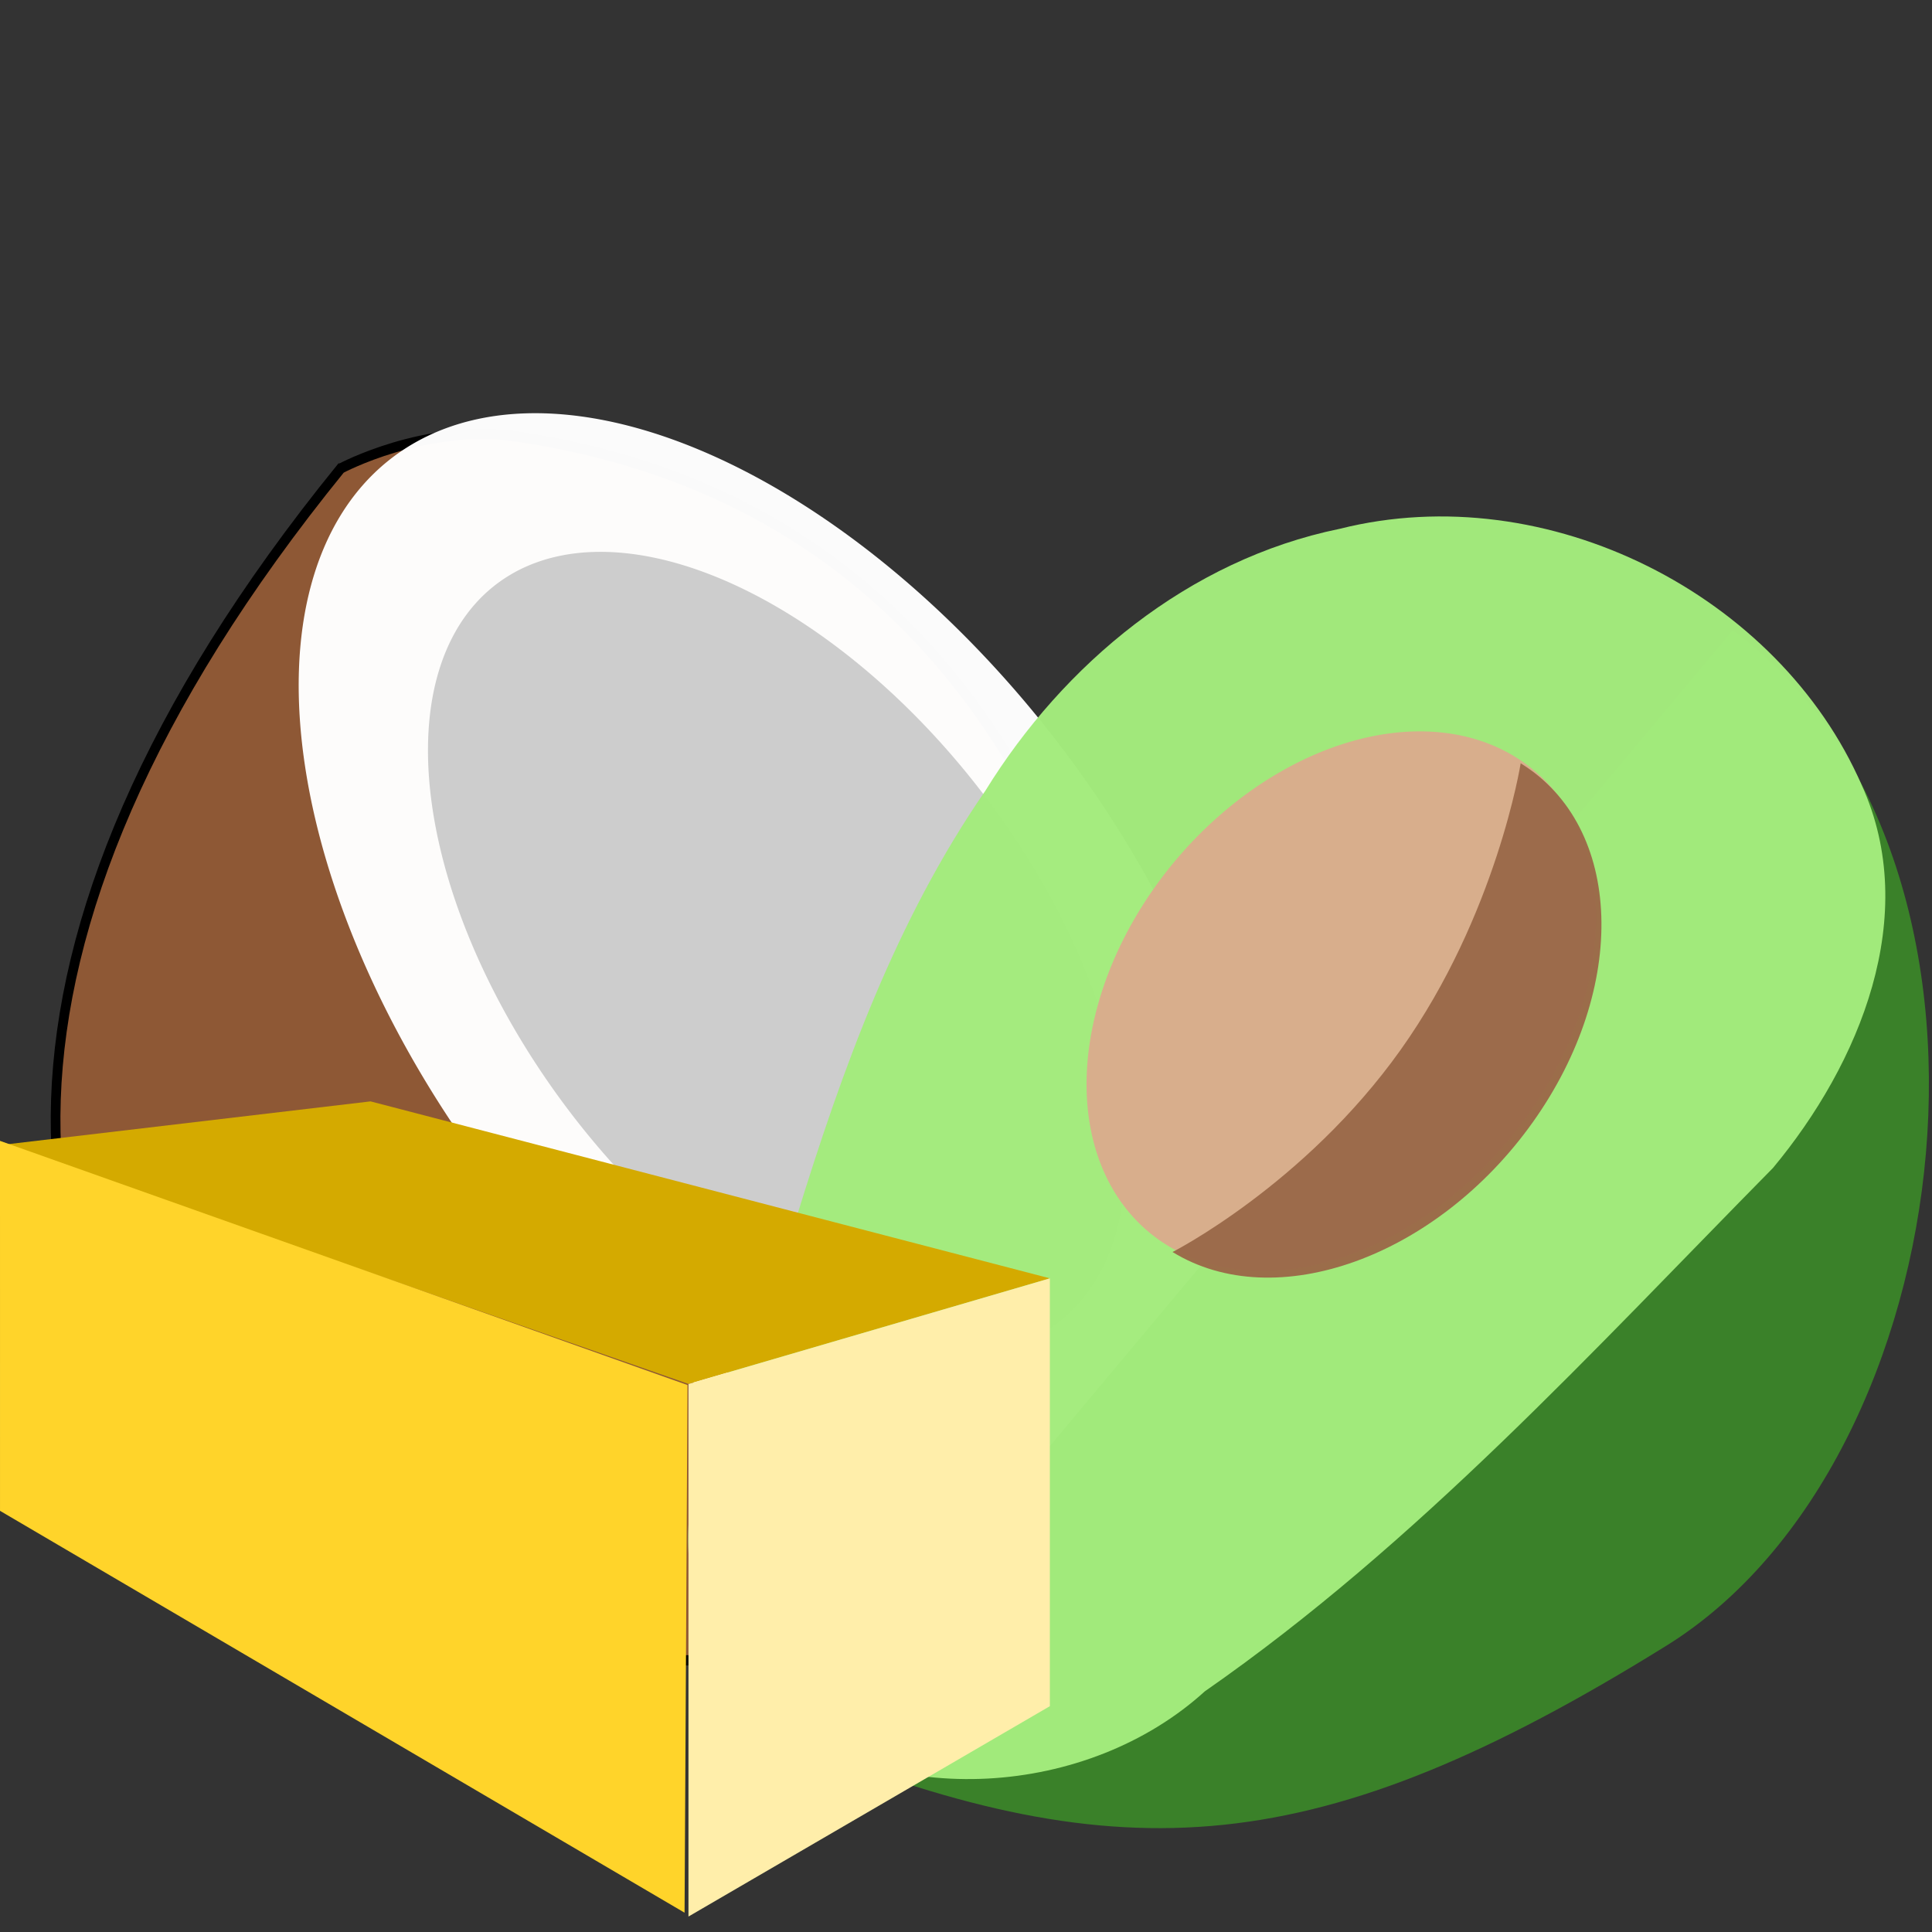 <?xml version="1.0" encoding="UTF-8"?>
<!-- Created with Inkscape (http://www.inkscape.org/) -->
<svg width="500" height="500" version="1.1" viewBox="0 0 132.292 132.292" xmlns="http://www.w3.org/2000/svg" xmlns:cc="http://creativecommons.org/ns#" xmlns:dc="http://purl.org/dc/elements/1.1/" xmlns:rdf="http://www.w3.org/1999/02/22-rdf-syntax-ns#">
 <rect x="0" y="0" width="132.292" height="132.292" fill="#333333" stroke="none"/>
 <title>GanakIconKeto</title>
 <g transform="translate(0 -164.71)">
  <g transform="translate(-.043 -1.081)">
   <g transform="matrix(1.595 0 0 1.684 -92.585 -31.478)">
    <path transform="translate(0 -32.417)" d="m72.7 168.61c-33.561 39.141 9.834 60.434 35.182 41.416 0 0 3.742-38.333-27.623-42.717-3.926-0.549-7.559 1.301-7.559 1.301z" fill="#8e5835" stroke="#000" stroke-width=".416px"/>
    <path transform="matrix(.794 -.608 .633 .774 0 0)" d="m-13.173 179.82a15.031 26.4 0 0 1 -15.031 26.4 15.031 26.4 0 0 1 -15.031 -26.4 15.031 26.4 0 0 1 15.031 -26.4 15.031 26.4 0 0 1 15.031 26.4z" fill="#fff" opacity=".98"/>
    <path transform="matrix(.794 -.608 .633 .774 0 0)" d="m-16.976 179.49a10.967 19.262 0 0 1 -10.967 19.262 10.967 19.262 0 0 1 -10.967 -19.262 10.967 19.262 0 0 1 10.967 -19.262 10.967 19.262 0 0 1 10.967 19.262z" fill="#ccc" opacity=".98"/>
   </g>
   <g transform="translate(4.536 -3.78)">
    <path d="m114.15 212.71-63.878 76.351c22.15 8.786 35.427 8.048 59.342-6.804 20.446-12.697 25.43-54.086 4.536-69.548z" fill="#3a8129"/>
    <path d="m47.837 286.74c8.566 6.856 22.175 5.908 30.167-1.354 14.606-10.16 26.557-23.316 38.909-35.843 5.944-7.145 10.144-17.277 6.071-26.218-5.667-12.997-21.498-21.121-35.742-17.544-10.354 2.123-18.92 9.276-24.259 17.929-6.132 8.879-9.797 19.057-12.936 29.218-3.496 8.568-9.446 17.475-6.725 27.06 0.771 2.611 2.27 5.08 4.514 6.751z" fill="#a3eb7d" opacity=".98"/>
    <path transform="matrix(.851 .524 -.58 .814 0 0)" d="m224.89 157.4a14.969 20.543 0 0 1 -14.969 20.543 14.969 20.543 0 0 1 -14.969 -20.543 14.969 20.543 0 0 1 14.969 -20.543 14.969 20.543 0 0 1 14.969 20.543z" fill="#d9ac8d" opacity=".98"/>
    <path d="m100.46 246.42c-6.583 9.24-17.626 13.216-24.665 8.881 0 0 9.027-4.589 15.61-13.83 6.583-9.24 8.229-19.633 8.229-19.633 7.039 4.336 7.409 15.341 0.826 24.582z" fill="#9b6a4a" opacity=".98"/>
   </g>
   <g fill-rule="evenodd">
    <path d="m0.311 244.17 46.874 16.386 24.746-7.232-46.516-12.117z" fill="#d4aa00"/>
    <path d="m47.185 260.56v36.465l24.746-14.405v-29.293z" fill="#fea"/>
    <path d="m0.043 243.91 47.075 16.72-0.2 36.131-46.874-27.518z" fill="#ffd42a"/>
   </g>
  </g>
 </g>
</svg>
